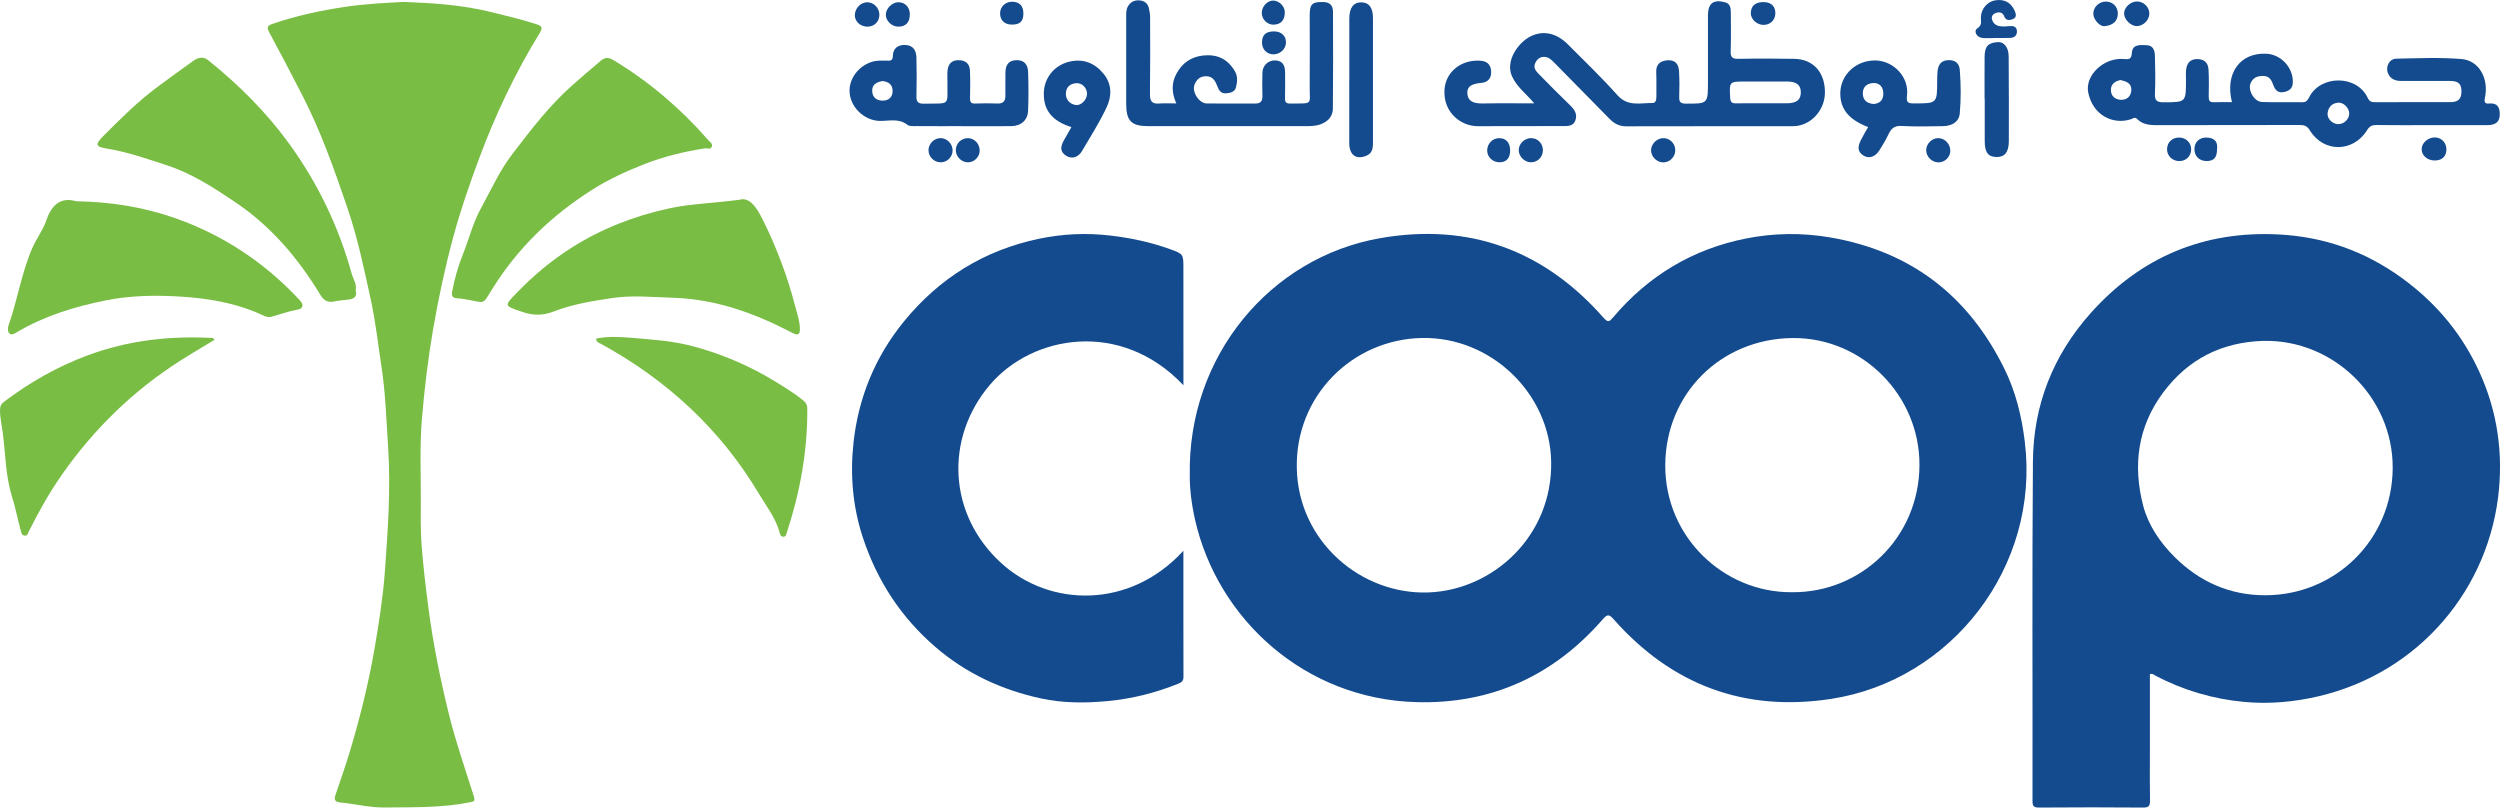 <?xml version="1.0" encoding="UTF-8"?><svg id="Layer_2" xmlns="http://www.w3.org/2000/svg" width="791.68" height="255.73" viewBox="0 0 791.68 255.73"><defs><style>.cls-1{fill:#79bd44;}.cls-2{fill:#134b8e;}</style></defs><g id="Layer_1-2"><g><path class="cls-2" d="m376.77,150.52c-.73-37.52,25.3-69.02,60.4-75.12,28.04-4.87,51.74,3.78,70.6,25.2,1.44,1.64,1.88,1.29,3.06-.1,11.1-13.12,25.1-21.57,41.92-24.94,8.85-1.77,17.76-1.93,26.84-.37,25.64,4.41,43.78,18.54,55.14,41.58,3.56,7.22,5.48,14.99,6.47,23.14,4.84,39.55-23.22,75.55-61.32,81.41-27.44,4.22-50.5-4.41-68.9-25.23-1.48-1.68-2.03-1.57-3.44.04-15.58,17.87-35.3,26.87-58.99,26.22-35.26-.96-62.92-26.18-70.1-57.71-1.17-5.12-1.74-10.24-1.68-14.11Zm190.66,37.02c21.93.22,40.26-17.28,40.41-40.14.15-22.13-18.04-40.53-40.13-40.35-22.67.18-40.26,17.52-40.37,40.24-.1,22.82,18.56,40.39,40.08,40.25Zm-156.77-39.21c.48,23.19,20.44,40.07,41.7,39.28,20.43-.76,39.27-17.82,38.85-41.39-.38-21.59-19.01-39.6-40.9-39.19-22.11.42-40.19,18.42-39.65,41.3Z"/><path class="cls-2" d="m680.81,213.49c0,8.44,0,16.95,0,25.46,0,4.81-.06,9.62.03,14.43.03,1.63-.21,2.37-2.15,2.35-10.98-.1-21.97-.08-32.95,0-1.66.01-2.11-.39-2.1-2.09.06-35.86-.16-71.71.13-107.57.15-17.75,6.36-33.52,18.22-46.84,15.88-17.83,35.91-26.23,59.7-24.98,14.19.74,27.14,5.24,38.87,13.75,10.24,7.43,18.11,16.55,23.63,27.77,6.06,12.3,8.41,25.41,7.18,39.04-2.86,31.62-25.3,58.22-57.13,65.68-7.79,1.83-15.77,2.53-23.66,1.78-9.83-.93-19.3-3.68-28.1-8.37-.45-.24-.86-.71-1.66-.41Zm36.06-105.55c-13.21.38-23.89,5.68-31.86,16.37-8.13,10.91-9.62,23.17-6.32,35.85,1.59,6.09,5.31,11.61,9.93,16.21,7.93,7.89,17.52,12.13,28.69,12.13,22.24,0,40.28-17.6,40.39-40.3.1-22.46-18.79-40.7-40.83-40.25Z"/><path class="cls-2" d="m374.75,174.41c0,13.68-.02,26.82.02,39.96,0,1.25-.55,1.69-1.61,2.12-7.17,2.9-14.51,4.76-22.28,5.51-7.18.69-14.3.68-21.22-.82-12.43-2.7-23.8-7.94-33.53-16.37-10.82-9.36-18.32-20.84-22.84-34.44-3.28-9.87-4.11-20.03-3.02-30.12,1.54-14.22,6.8-27.19,15.97-38.44,11.23-13.77,25.49-22.59,42.84-26.21,7.42-1.55,14.92-1.91,22.58-1,6.51.77,12.77,2.09,18.88,4.31,4.23,1.53,4.2,1.61,4.21,5.91,0,11.62,0,23.24.01,34.86,0,.69,0,1.38,0,2.32-19.76-20.9-47.87-15.93-61.29-.13-14.37,16.92-13.27,41.05,3.58,56.43,15.34,14.01,40.73,14.67,57.7-3.89Z"/><path class="cls-1" d="m127.84.6c9.4.37,18.49.96,27.48,3.17,4.93,1.22,9.86,2.36,14.69,3.94,1.61.53,1.91,1.11.94,2.68-7.82,12.7-14.17,26.16-19.35,40.11-2.99,8.05-5.8,16.19-8.06,24.53-2.63,9.73-4.72,19.51-6.42,29.43-1.63,9.49-2.76,19.04-3.54,28.6-.68,8.3-.3,16.68-.32,25.03-.01,4.81-.12,9.63.24,14.41.5,6.66,1.3,13.3,2.16,19.93,1.48,11.37,3.75,22.59,6.49,33.72,2.16,8.79,5.16,17.31,7.87,25.92.55,1.75.02,1.74-1.23,1.99-8.93,1.82-17.97,1.53-27.01,1.65-4.76.06-9.28-1.13-13.93-1.58-1.71-.17-2.18-.77-1.59-2.46,1.74-5.06,3.48-10.12,4.99-15.24,3.05-10.33,5.6-20.77,7.42-31.39,1.38-8.06,2.65-16.15,3.23-24.31.92-12.99,1.87-26,1.01-39.02-.56-8.5-.8-17.05-2.09-25.5-1.08-7.06-1.86-14.2-3.37-21.17-2.15-9.9-4.22-19.84-7.52-29.46-4.12-12.02-8.33-23.99-14.15-35.32-3.45-6.72-6.95-13.42-10.54-20.06-.78-1.45-.59-2.06.92-2.59,7.51-2.61,15.21-4.24,23.08-5.43,6.28-.95,12.55-1.24,18.61-1.58Z"/><path class="cls-1" d="m143.24,92.07c.74-3.81,1.79-7.65,3.27-11.33,1.99-4.93,3.23-10.15,5.83-14.86,3.18-5.77,5.85-11.81,9.9-17.09,5.86-7.64,11.67-15.3,18.94-21.74,2.99-2.64,6-5.24,9.05-7.8,1.3-1.09,2.41-1.17,3.88-.29,11.46,6.87,21.47,15.43,30.24,25.48.49.56,1.45,1.05,1.05,2.02-.42,1.03-1.4.41-2.13.52-6.63,1.01-13.13,2.6-19.36,5.05-5.62,2.21-11.12,4.74-16.27,7.99-12.95,8.17-23.7,18.52-31.81,31.58-3.4,5.48-1.76,4.16-9.77,2.97-1.35-.2-3.52.29-2.83-2.51Z"/><path class="cls-1" d="m112.61,91.9c.72,2.19-.8,2.82-2.35,2.98-1.51.16-3.01.3-4.51.6-1.99.4-3.22-.31-4.34-2.16-6.98-11.57-15.64-21.72-26.9-29.29-6.75-4.54-13.67-9.07-21.48-11.62-6.24-2.04-12.47-4.25-19-5.32-3.8-.62-4.06-1.24-1.25-4.08,5.48-5.52,11.02-11,17.3-15.65,3.7-2.74,7.44-5.44,11.18-8.13,1.49-1.07,3.13-1.41,4.67-.17,9.72,7.81,18.49,16.54,25.81,26.68,9.02,12.49,15.57,26.18,19.66,41.02.47,1.7,1.69,3.24,1.22,5.14Z"/><path class="cls-1" d="m234.04,63.29c3.23-1.04,5.49,2.16,7.68,6.62,4.29,8.72,7.68,17.72,10.1,27.09.6,2.3,1.45,4.59,1.49,7.05.03,1.92-.66,2.24-2.25,1.43-2.24-1.13-4.47-2.28-6.75-3.32-9.99-4.57-20.32-7.55-31.45-7.88-6.32-.19-12.6-.84-18.91.09-6.31.94-12.62,1.94-18.58,4.26-3.43,1.33-6.54,1.33-9.97.15-5.89-2.03-5.86-1.82-1.55-6.27,5.13-5.29,10.8-10.02,16.94-13.94,9.56-6.11,20.05-10.2,31.25-12.61,6.53-1.4,13.12-1.56,22-2.68Z"/><path class="cls-1" d="m24.07,63.74c13.32.21,25.3,2.6,36.74,7.39,13.13,5.5,24.51,13.56,34.19,24.03,1.45,1.57.72,2.62-.69,2.87-2.88.51-5.57,1.52-8.36,2.28-1.44.39-2.8-.55-4.07-1.09-9.23-3.95-18.94-5.17-28.86-5.49-6.54-.21-13.11.11-19.45,1.38-9.81,1.97-19.44,4.87-28.17,10.06-.77.46-1.73,1.12-2.46.36-.6-.62-.49-1.77-.19-2.61,2.81-8.02,4.07-16.51,7.48-24.37,1.32-3.05,3.42-5.71,4.46-8.81,1.75-5.19,4.88-7.37,9.37-6.01Z"/><path class="cls-2" d="m706.79,32.33c-2.27-9.07,2.55-15.73,10.9-15.32,4.63.23,8.4,4.31,8.39,8.87,0,1.92-.89,2.8-2.59,3.22-1.85.45-2.89-.3-3.54-2.03-.6-1.61-1.19-3.12-3.55-3.02-1.79.07-2.9.62-3.64,2.17-1.06,2.21,1.01,5.98,3.57,6.08,4.26.16,8.53,0,12.79.08,1.29.02,1.73-.8,2.18-1.67,3.55-6.96,15.03-7.1,18.49.29.51,1.09,1.17,1.38,2.31,1.37,7.89-.04,15.79-.03,23.68-.02,2.31,0,3.7-.63,3.7-3.43,0-2.92-1.63-3.29-3.82-3.29-5.08-.01-10.16-.02-15.24,0-1.88,0-3.4-.55-4.19-2.38-.89-2.06.36-4.62,2.59-4.67,6.89-.14,13.81-.44,20.66.11,5.51.45,8.7,6.08,7.45,12.13-.32,1.55-.08,2.1,1.31,1.96,2.63-.25,3.37,1.23,3.37,3.43,0,2.32-1.25,3.41-3.9,3.42-6.35.02-12.7,0-19.05,0-5.35,0-10.71.04-16.06-.04-1.41-.02-2.21.34-3.01,1.62-4.41,7.11-13.79,7.17-18.12.08-.88-1.44-1.81-1.72-3.26-1.71-14.7.04-29.4.04-44.1.05-2.63,0-5.31.12-7.37-1.97-.73-.73-1.33-.1-1.97.11-5.59,1.81-12.04-1.21-13.49-8.49-1.08-5.39,4.88-11.02,11.02-10.61,1.68.11,2.66.36,2.81-1.96.17-2.76,2.59-2.47,4.6-2.41,2.23.07,2.64,1.76,2.69,3.4.12,3.99.19,7.99,0,11.97-.11,2.28.76,2.73,2.81,2.72,7.02-.03,7.02.04,7.03-7.02,0-1.18-.11-2.38.07-3.53.28-1.9,1.32-3.12,3.42-3.14,2.19-.02,3.5,1.11,3.63,3.2.18,2.89.12,5.8.07,8.71-.02,1.24.3,1.83,1.67,1.76,1.89-.09,3.79-.02,5.73-.02Zm33.6,6.98c1.82.07,3.54-1.56,3.55-3.35,0-1.72-1.76-3.58-3.48-3.45-1.95.15-3.11,1.36-3.37,3.26-.24,1.76,1.46,3.48,3.31,3.55Zm-68.88-13.97c-1.62.34-3.03,1.16-3.05,3.1-.02,1.93,1.29,3.06,3.07,3.16,1.96.11,3.31-1.04,3.4-3.08.1-2.19-1.61-2.76-3.42-3.18Z"/><path class="cls-2" d="m485.85,32.71c-2.65-3.11-5.52-5.19-7.04-8.55-2.19-4.85,1.92-10.59,5.75-12.58,3.95-2.04,8.26-1.21,11.88,2.41,5.32,5.33,10.76,10.56,15.77,16.17,3.31,3.71,7.29,2.4,11.13,2.46,1.04.02,1.2-1.15,1.19-2.13-.03-2.54.06-5.09-.05-7.62-.1-2.37,1.12-3.49,3.26-3.75,2.41-.29,3.81.84,3.96,3.35.16,2.71.16,5.45.06,8.16-.06,1.62.36,2.18,2.09,2.19,7.01.02,7.01.08,7.01-7.01,0-6.99,0-13.98,0-20.97,0-3.78,1.74-5.1,5.38-4.13,1.68.45,1.86,1.8,1.86,3.22.01,4.09.1,8.17-.04,12.25-.07,1.9.47,2.49,2.41,2.45,5.9-.12,11.8-.09,17.7,0,6.02.09,9.77,4.26,9.73,10.67-.03,5.77-4.62,10.65-10.12,10.66-17.61.02-35.22-.01-52.83.04-2.2,0-3.8-.88-5.25-2.36-5.78-5.89-11.59-11.76-17.37-17.66-.97-.99-1.95-2-3.43-1.97-1.27.02-2.17.75-2.72,1.92-.68,1.44.1,2.48.99,3.39,3.37,3.43,6.74,6.85,10.2,10.19,1.4,1.35,2.18,2.85,1.48,4.68-.72,1.89-2.54,1.73-4.17,1.73-8.9.01-17.79,0-26.69.04-5.38.02-11.12-4.39-10.55-11.73.43-5.49,5.28-9.43,11.37-9,2.02.14,3.2,1.12,3.38,3.17.19,2.17-.85,3.63-2.96,3.83-2.48.23-4.92.74-4.53,3.68.36,2.74,2.92,2.9,5.34,2.85,5.06-.1,10.13-.03,15.78-.03Zm72.18,0c2.62,0,5.25.02,7.87,0,3.07-.03,4.4-1.13,4.37-3.56-.02-2.23-1.37-3.31-4.29-3.33-4.43-.02-8.86,0-13.29,0-5.13,0-5.07,0-4.79,5.16.08,1.51.69,1.79,1.99,1.75,2.71-.07,5.43-.02,8.14-.02Z"/><path class="cls-1" d="m188.75,107.23c3.54-.73,7.14-.59,10.66-.3,6.63.56,13.3.95,19.8,2.66,9.51,2.51,18.41,6.36,26.78,11.52,2.83,1.74,5.63,3.48,8.22,5.56.91.73,1.43,1.48,1.44,2.71.08,13.46-2.29,26.5-6.48,39.24-.18.56-.2,1.32-1.08,1.35-.87.03-1.05-.77-1.18-1.26-1.22-4.6-4.16-8.3-6.52-12.25-12.21-20.51-29.16-36.11-50.03-47.54-.6-.33-1.44-.42-1.62-1.7Z"/><path class="cls-1" d="m67.95,107.61c-3.58,2.17-7.22,4.28-10.76,6.54-14.98,9.53-27.46,21.69-37.63,36.23-3.97,5.68-7.34,11.72-10.44,17.91-.28.56-.41,1.52-1.44,1.31-.88-.18-.96-1.07-1.13-1.67-.97-3.57-1.67-7.21-2.77-10.74-2.05-6.6-2.03-13.46-2.91-20.21-.31-2.41-.9-4.76-.86-7.22.02-1.19.38-1.87,1.36-2.61,8.15-6.13,16.88-11.11,26.49-14.66,12.57-4.65,25.51-6.15,38.78-5.5.42.02.92-.12,1.31.63Z"/><path class="cls-2" d="m372.52,32.77c-1.45-3.23-1.64-6.31-.03-9.33,1.83-3.44,4.65-5.46,8.56-5.87,4.39-.46,7.75,1.12,10,4.99,1,1.72.76,3.56.3,5.24-.35,1.27-1.77,1.69-3.12,1.76-1.73.1-2.29-1.09-2.81-2.42-.64-1.68-1.5-3.08-3.68-3-1.81.07-2.79,1.08-3.44,2.59-.98,2.3,1.38,6.02,3.89,6.04,5.08.04,10.16-.03,15.24.02,1.79.02,2.4-.77,2.34-2.48-.08-2.45-.07-4.9,0-7.35.07-2.25,1.9-3.97,4.19-3.83,2.28.13,2.99,1.72,2.99,3.78,0,2.72.06,5.45-.02,8.16-.04,1.3.37,1.74,1.68,1.72,7.46-.1,6.06.63,6.13-5.71.08-7.35,0-14.7,0-22.05,0-3.8.74-4.46,4.34-4.39,2.1.04,3.03,1.17,3.04,3.02.05,10.25.06,20.5-.04,30.75-.02,2.38-1.49,4.02-3.73,4.89-1.64.64-3.37.65-5.1.65-16.51,0-33.02,0-49.54,0-5.46,0-7.07-1.63-7.08-7.15-.01-9.16,0-18.33,0-27.49,0-1.18-.04-2.35.63-3.42.86-1.38,2.12-1.92,3.69-1.76,1.52.15,2.53.98,2.87,2.47.22.96.39,1.96.39,2.94.02,8.07.06,16.15-.05,24.22-.03,2.21.59,3.22,2.92,3.02,1.71-.14,3.43-.03,5.43-.03Z"/><path class="cls-2" d="m304.7,39.95c-4.81,0-9.62.02-14.43-.02-.99,0-2.24.13-2.91-.4-2.72-2.13-5.76-1.21-8.7-1.24-5.14-.06-9.72-4.66-9.64-9.72.08-4.97,4.66-9.39,9.7-9.37.73,0,1.45-.04,2.18,0,1.1.07,1.8.02,1.84-1.49.06-2.39,1.58-3.56,3.95-3.47,2.52.1,3.47,1.79,3.52,4,.09,4.08.1,8.17,0,12.25-.05,1.79.57,2.38,2.35,2.34,8.74-.16,7.35.93,7.46-7.25.01-1.09-.06-2.19.04-3.26.21-2.1,1.32-3.29,3.54-3.27,2.19.03,3.46,1.15,3.55,3.29.13,2.9.1,5.81.03,8.71-.03,1.26.29,1.79,1.65,1.73,2.36-.1,4.72-.08,7.08,0,1.76.06,2.47-.78,2.47-2.43,0-2.45-.03-4.9.01-7.35.04-2.25.82-3.87,3.44-3.95,2.6-.08,3.66,1.49,3.74,3.69.15,4.08.15,8.17,0,12.25-.11,3.06-2.19,4.91-5.36,4.95-5.17.06-10.34.02-15.52.01Zm-25.36-14.29c-1.62.38-3.2.96-3.14,3.14.05,2.08,1.42,3.06,3.3,3.07,1.97,0,3.24-1.15,3.16-3.22-.07-1.93-1.34-2.81-3.32-2.99Z"/><path class="cls-2" d="m591.58,40.24c-6.15-2.37-8.85-5.71-8.81-10.76.04-5.87,5.12-10.52,11.28-10.33,5.71.18,10.54,5.34,9.84,11.05-.3,2.47.48,2.56,2.43,2.55,7.12-.03,7.11.03,7.13-7.19,0-1.08.01-2.18.15-3.25.26-2.06,1.32-3.27,3.57-3.27,2.12,0,3.29,1.12,3.44,3.08.35,4.61.41,9.24-.01,13.84-.23,2.56-2.38,3.95-5.36,3.99-4.35.06-8.72.19-13.06-.06-2.23-.13-3.26.76-4.12,2.57-.85,1.79-1.87,3.52-2.94,5.19-1.36,2.11-3.31,2.69-5.06,1.58-2.14-1.36-1.62-3.19-.71-4.99.68-1.36,1.48-2.66,2.24-4Zm1.85-7.31c1.92-.21,2.97-1.26,2.96-3.32-.01-2.13-1.27-3.47-3.29-3.31-1.98.16-3.22,1.27-3.2,3.29.02,2.14,1.34,3.21,3.54,3.35Z"/><path class="cls-2" d="m339.3,40.25c-6.14-1.9-8.88-5.38-8.75-10.83.11-4.77,3.32-8.77,8.13-9.9,4.4-1.03,8.03.45,10.83,3.89,2.64,3.24,2.57,7.05.97,10.47-2.24,4.81-5.12,9.33-7.82,13.92-1.23,2.09-3.27,2.64-5.04,1.53-2.15-1.35-1.71-3.12-.69-4.94.74-1.33,1.51-2.65,2.37-4.15Zm4.94-10.48c.03-1.89-1.57-3.57-3.43-3.43-1.97.15-3.23,1.26-3.28,3.28-.05,1.99,1.28,3.28,3.01,3.62,1.77.36,3.67-1.68,3.69-3.48Z"/><path class="cls-2" d="m427.29,25.49c0-6.53,0-13.05,0-19.58,0-3.4,1.29-5.18,3.79-5.17,2.42,0,3.7,1.68,3.7,4.97.01,13.05,0,26.11,0,39.16,0,1.73-.02,3.53-1.96,4.39-3.3,1.46-5.54-.12-5.55-3.92-.02-6.62,0-13.23,0-19.85.01,0,.02,0,.03,0Z"/><path class="cls-2" d="m628.46,31.47c0-4.53-.04-9.06.01-13.59.04-3.27,1.17-4.4,4.32-4.55,1.85-.09,3.29,1.75,3.3,4.51.06,8.97.08,17.94.05,26.91-.01,3.48-1.36,5.06-3.99,4.97-2.58-.08-3.63-1.49-3.64-4.94-.01-4.44,0-8.88,0-13.32h-.05Z"/><path class="cls-2" d="m632.03,12.04c-1.45,0-2.91.13-4.33-.03-1.8-.2-2.8-2.21-1.53-3.03,1.59-1.03,1.09-2.18,1.11-3.45.05-2.65,2.02-5,4.45-5.41,2.92-.5,5,.6,6.21,3.17.47,1,.74,2.11-.28,2.63-.95.49-2.37.83-2.96-.71-.53-1.36-1.53-1.46-2.62-1.13-.79.24-1.46.94-1.32,1.81.2,1.21,1.1,2.12,2.26,2.35,1.13.23,2.35.13,3.51.03,1.32-.11,2.16.35,2.18,1.69.01,1.28-.82,1.99-2.07,2.04-1.53.06-3.07.02-4.61.02Z"/><path class="cls-2" d="m676.7.46c2.06,0,3.86,1.69,3.94,3.72.08,2.05-1.84,4.05-3.93,4.09-1.88.04-4.05-2.06-4.07-3.95-.03-1.94,1.99-3.85,4.06-3.86Z"/><path class="cls-2" d="m278.47,4.62c.01,2.18-1.49,3.75-3.65,3.82-2.26.07-4.14-1.59-4.12-3.62.03-2.15,1.78-4.04,3.82-4.1,2.11-.07,3.94,1.73,3.95,3.9Z"/><path class="cls-2" d="m670.65,4.2c.07,2.4-1.5,3.89-4.3,4.09-1.44.1-3.41-2.1-3.46-3.88-.06-2.07,1.77-3.89,3.93-3.91,2.17-.02,3.78,1.54,3.84,3.7Z"/><path class="cls-2" d="m324.08,4.35c-.03,2.46-1.11,3.46-3.71,3.44-2.3-.02-3.71-1.42-3.67-3.64.04-2.08,1.73-3.64,3.91-3.6,2.29.04,3.5,1.37,3.47,3.81Z"/><path class="cls-2" d="m288.12,4.47c.02,2.59-1.26,3.98-3.65,3.97-2.02,0-3.9-1.76-3.96-3.68-.06-1.97,1.94-4.02,3.95-4.05,2.09-.03,3.65,1.56,3.66,3.76Z"/><path class="cls-2" d="m693.88,47.3c-.03,2.17-1.6,3.71-3.77,3.71-2.24,0-3.96-1.75-3.86-3.9.1-2.14,1.69-3.59,3.89-3.55,2.14.03,3.76,1.67,3.74,3.75Z"/><path class="cls-2" d="m480.94,47.53c.02-2.01,1.78-3.74,3.84-3.79,2.19-.05,3.9,1.74,3.81,4-.08,2.11-1.79,3.72-3.88,3.65-2-.06-3.79-1.9-3.76-3.87Z"/><path class="cls-2" d="m526.47,51.42c-2.03-.14-3.73-2.02-3.62-4,.12-2.1,2.16-3.87,4.24-3.66,2.06.21,3.58,2.04,3.41,4.12-.17,2.06-2,3.68-4.03,3.54Z"/><path class="cls-2" d="m617.61,47.82c-.06,2.04-1.88,3.71-3.93,3.6-2.04-.11-3.73-1.89-3.71-3.9.03-2.02,1.82-3.78,3.82-3.78,2.09,0,3.87,1.9,3.81,4.08Z"/><path class="cls-2" d="m403.44,9.94c2.32,0,3.84,1.43,3.79,3.56-.05,2.01-1.84,3.7-3.92,3.71-2.15,0-3.71-1.62-3.67-3.82.04-2.37,1.23-3.45,3.8-3.44Z"/><path class="cls-2" d="m770.92,50.82c-2.34-.03-4.14-1.69-4.05-3.73.08-1.85,2-3.53,4.06-3.57,2.14-.04,3.77,1.58,3.78,3.76.02,2.24-1.4,3.57-3.8,3.54Z"/><path class="cls-2" d="m297.93,43.74c1.99.03,3.71,1.81,3.73,3.88.03,2.05-1.7,3.78-3.76,3.78-2.16,0-3.96-1.85-3.87-3.98.09-2.02,1.88-3.71,3.9-3.69Z"/><path class="cls-2" d="m702.08,47.13c0,2.72-.96,3.86-3.28,3.87-2.35.01-3.95-1.59-3.88-3.88.06-2.18,1.6-3.63,3.88-3.56,2.27.07,3.56,1.12,3.29,3.57Z"/><path class="cls-2" d="m478.21,47.75c0,2.34-1.2,3.64-3.35,3.64-2.16,0-3.87-1.61-3.91-3.68-.04-2.21,1.76-4.04,3.92-3.96,2.17.08,3.36,1.5,3.35,4Z"/><path class="cls-2" d="m310.24,47.75c-.04,2.05-1.82,3.73-3.86,3.65-2.01-.08-3.7-1.85-3.7-3.88,0-2.07,1.67-3.73,3.77-3.77,2.08-.04,3.83,1.81,3.79,4.01Z"/><path class="cls-2" d="m562.21,4.28c-.07,2.17-1.72,3.69-3.91,3.6-2.05-.08-3.9-1.86-3.87-3.73.04-2.38,1.54-3.59,4.33-3.48,2.21.09,3.51,1.45,3.44,3.6Z"/><path class="cls-2" d="m406.86,3.81c.03,2.54-1.18,3.92-3.51,4-2,.07-3.76-1.65-3.78-3.7-.03-2.02,1.77-3.97,3.63-3.93,1.88.04,3.64,1.79,3.66,3.64Z"/></g></g></svg>